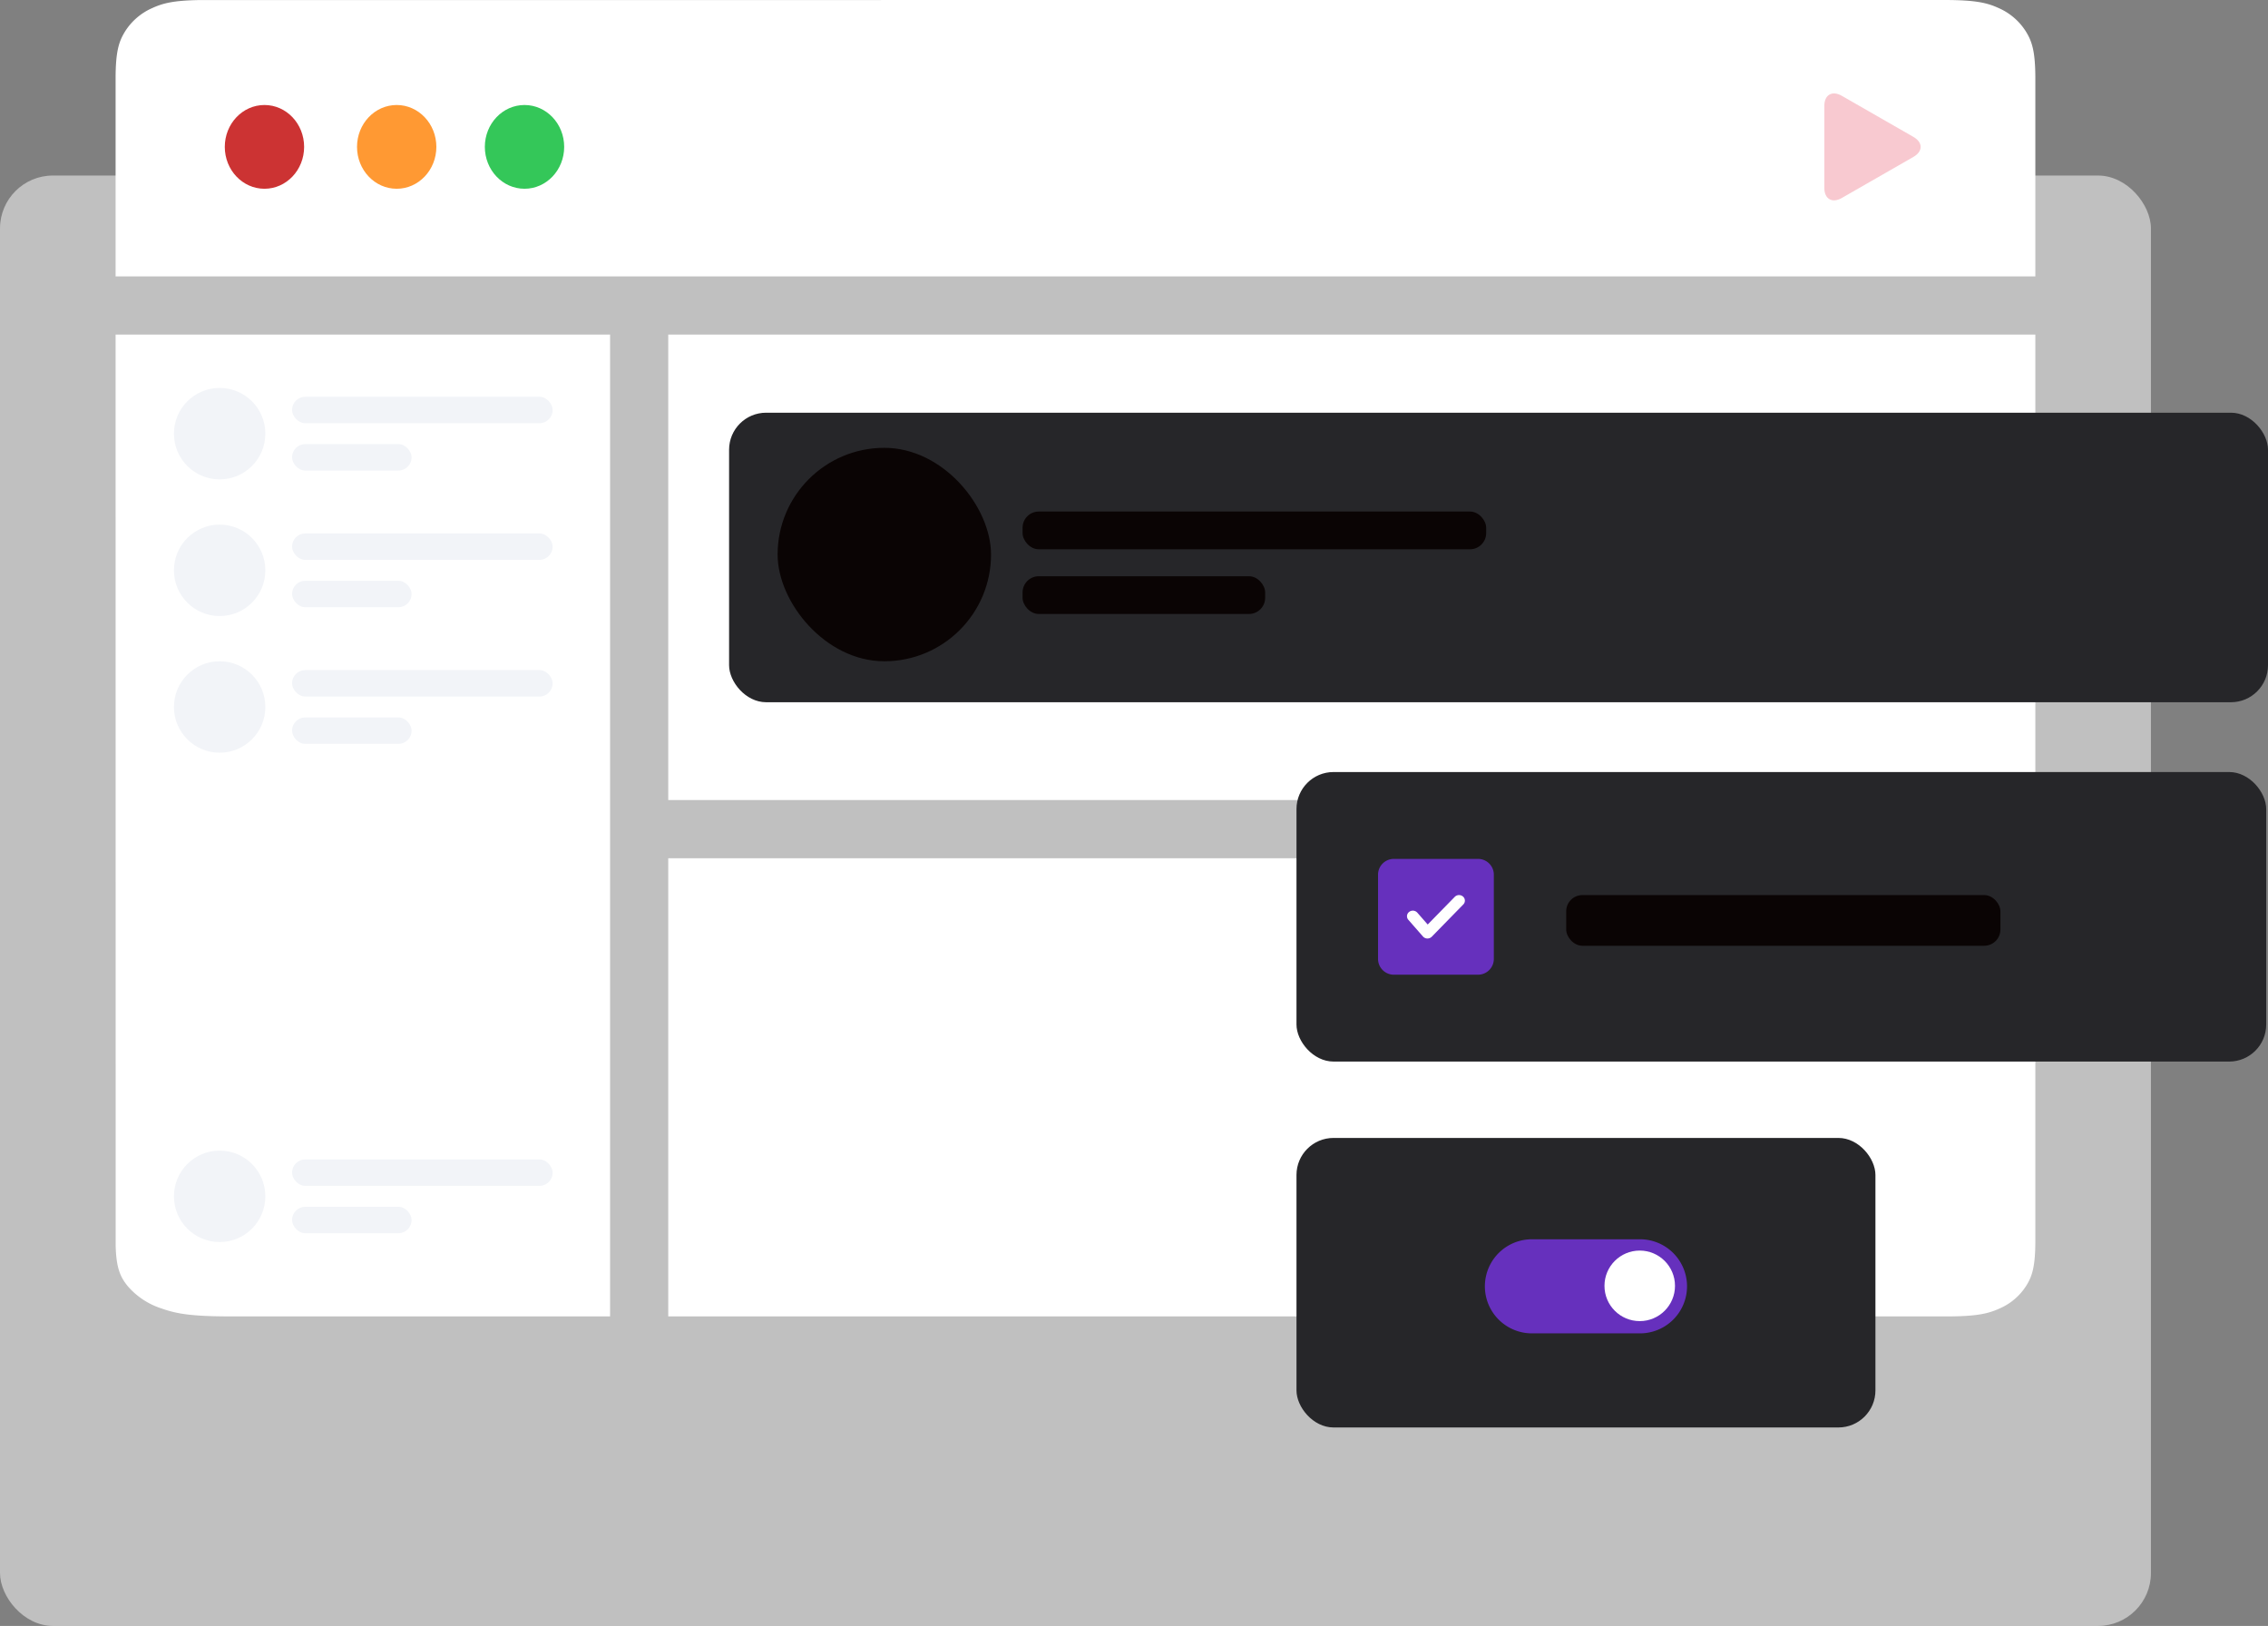 <svg xmlns="http://www.w3.org/2000/svg" width="514.558" height="368.818" viewBox="0 0 514.558 368.818">
  <rect x="0" y="0" width="514.558" height="368.818" fill="#808080" stroke="none"/>
  <g id="Group_8326" data-name="Group 8326" transform="translate(-106 -67)">
    <g id="Group_6" data-name="Group 6" transform="translate(106 67)">
      <rect id="Combined_Shape" data-name="Combined Shape" width="488" height="329" rx="12" transform="translate(0 39.818)" fill="#fff" opacity="0.5"/>
      <g id="Group_4" data-name="Group 4" transform="translate(26.226)">
        <path id="Combined_Shape_2" data-name="Combined Shape_2" d="M263.385,127.891H573.548V233.478H263.385Zm0,118.786H573.548V333.41c0,5.982-.737,8.152-2.125,10.338a13.542,13.542,0,0,1-6.012,5.073c-2.592,1.17-5.164,1.793-12.253,1.793H263.385ZM552.868,52,157.1,52.011c-6.012.091-8.421.729-10.847,1.849a13.832,13.832,0,0,0-6.1,5.266C138.749,61.4,138,63.649,138,69.86v44.833H573.548V69.86c0-6.21-.749-8.462-2.155-10.732a13.832,13.832,0,0,0-6.1-5.266C562.668,52.647,560.059,52,552.868,52ZM250.187,350.614V127.891H138l.016,206.742c.134,5.03,1.067,7.046,2.707,9.076a16.956,16.956,0,0,0,7.711,5.1c3.324,1.176,6.621,1.8,15.713,1.8Z" transform="translate(-138 -52)" fill="#fff" fill-rule="evenodd"/>
        <ellipse id="Oval" cx="9" cy="9.5" rx="9" ry="9.5" transform="translate(83.774 23.818)" fill="#34c759"/>
        <ellipse id="Oval_Copy" data-name="Oval Copy" cx="9" cy="9.5" rx="9" ry="9.5" transform="translate(54.774 23.818)" fill="#f93"/>
        <ellipse id="Oval_Copy_3" data-name="Oval Copy 3" cx="9" cy="9.5" rx="9" ry="9.5" transform="translate(24.774 23.818)" fill="#c33"/>
        <g id="Group_2451" data-name="Group 2451" transform="translate(113.774 15.819)">
          <g id="Group_2487" data-name="Group 2487" transform="translate(265.791 5.375)">
            <g id="Group_2487-2" data-name="Group 2487" transform="translate(8.107 0)">
              <path id="Path_2725" data-name="Path 2725" d="M12.066.535C9.88-.719,8.107.308,8.107,2.828V21.422c0,2.522,1.773,3.548,3.959,2.3L28.318,14.4c2.187-1.255,2.187-3.287,0-4.542Z" transform="translate(-8.107 0)" fill="#f8c9d0"/>
            </g>
          </g>
        </g>
      </g>
      <g id="Group_3130" data-name="Group 3130" transform="translate(39.463 88)">
        <ellipse id="Ellipse_149" data-name="Ellipse 149" cx="10.37" cy="10.37" rx="10.37" ry="10.37" transform="translate(0)" fill="#f2f4f8"/>
        <rect id="Rectangle_1122" data-name="Rectangle 1122" width="59.125" height="6" rx="3" transform="translate(26.797 2)" fill="#f2f4f8"/>
        <rect id="Rectangle_1296" data-name="Rectangle 1296" width="27.125" height="6" rx="3" transform="translate(26.797 12.739)" fill="#f2f4f8"/>
      </g>
      <g id="Group_3131" data-name="Group 3131" transform="translate(39.463 119)">
        <ellipse id="Ellipse_149-2" data-name="Ellipse 149" cx="10.37" cy="10.37" rx="10.37" ry="10.37" transform="translate(0)" fill="#f2f4f8"/>
        <rect id="Rectangle_1122-2" data-name="Rectangle 1122" width="59.125" height="6" rx="3" transform="translate(26.797 2)" fill="#f2f4f8"/>
        <rect id="Rectangle_1296-2" data-name="Rectangle 1296" width="27.125" height="6" rx="3" transform="translate(26.797 12.739)" fill="#f2f4f8"/>
      </g>
      <g id="Group_3132" data-name="Group 3132" transform="translate(39.463 150)">
        <ellipse id="Ellipse_149-3" data-name="Ellipse 149" cx="10.37" cy="10.37" rx="10.37" ry="10.37" transform="translate(0)" fill="#f2f4f8"/>
        <rect id="Rectangle_1122-3" data-name="Rectangle 1122" width="59.125" height="6" rx="3" transform="translate(26.797 2)" fill="#f2f4f8"/>
        <rect id="Rectangle_1296-3" data-name="Rectangle 1296" width="27.125" height="6" rx="3" transform="translate(26.797 12.739)" fill="#f2f4f8"/>
      </g>
      <g id="Group_3133" data-name="Group 3133" transform="translate(39.463 261)">
        <ellipse id="Ellipse_149-4" data-name="Ellipse 149" cx="10.37" cy="10.37" rx="10.37" ry="10.37" transform="translate(0)" fill="#f2f4f8"/>
        <rect id="Rectangle_1122-4" data-name="Rectangle 1122" width="59.125" height="6" rx="3" transform="translate(26.797 2)" fill="#f2f4f8"/>
        <rect id="Rectangle_1296-4" data-name="Rectangle 1296" width="27.125" height="6" rx="3" transform="translate(26.797 12.739)" fill="#f2f4f8"/>
      </g>
    </g>
    <g id="ill_webapp" transform="translate(-80.587 115.298)">
      <g id="Group_2492" data-name="Group 2492" transform="translate(352 45.318)">
        <rect id="Rectangle_1125" data-name="Rectangle 1125" width="349.145" height="65.675" rx="8.4" fill="#262629"/>
        <rect id="Rectangle_1126" data-name="Rectangle 1126" width="105.18" height="8.561" rx="3.675" transform="translate(66.587 22.419)" fill="#0a0404"/>
        <rect id="Rectangle_1127" data-name="Rectangle 1127" width="55.036" height="8.561" rx="3.675" transform="translate(66.587 37.095)" fill="#0a0404"/>
        <rect id="Rectangle_1128" data-name="Rectangle 1128" width="48.418" height="48.418" rx="24.209" transform="translate(11.011 7.966)" fill="#0a0404"/>
      </g>
      <g id="Group_3134" data-name="Group 3134" transform="translate(115.535 -3494.623)">
        <rect id="Rectangle_1294" data-name="Rectangle 1294" width="220.011" height="65.675" rx="8.4" transform="translate(365.195 3621.45)" fill="#262629"/>
        <rect id="Rectangle_1295" data-name="Rectangle 1295" width="98.512" height="11.493" rx="3.675" transform="translate(426.388 3649.362)" fill="#0a0404"/>
        <path id="Path_3855" data-name="Path 3855" d="M184.188,288.47H165.082a3.582,3.582,0,0,1-3.582-3.582V265.782a3.582,3.582,0,0,1,3.582-3.582h19.105a3.582,3.582,0,0,1,3.582,3.582v19.105a3.582,3.582,0,0,1-3.582,3.582Z" transform="translate(222.199 3378.953)" fill="#6630bd"/>
        <path id="Path_3856" data-name="Path 3856" d="M170.344,277.3h-.038a1.353,1.353,0,0,1-.982-.455l-3.317-3.789a1.22,1.22,0,0,1,.169-1.778,1.371,1.371,0,0,1,1.869.161l2.353,2.688,6.139-6.277a1.373,1.373,0,0,1,1.875-.063,1.22,1.22,0,0,1,.066,1.784l-7.163,7.326a1.361,1.361,0,0,1-.971.4Z" transform="translate(224.567 3381.912)" fill="#fff"/>
      </g>
      <g id="Group_3135" data-name="Group 3135" transform="translate(-116.413 -3411.623)">
        <rect id="Rectangle_1293" data-name="Rectangle 1293" width="131.35" height="65.675" rx="8.4" transform="translate(597.143 3621.45)" fill="#262629"/>
        <path id="Path_3854" data-name="Path 3854" d="M360.545,285.644H336.027a10.672,10.672,0,1,1,0-21.344h24.519a10.672,10.672,0,1,1,0,21.344Zm7.662-10.672a7.662,7.662,0,1,0-7.662,7.623A7.651,7.651,0,0,0,368.208,274.972Z" transform="translate(314.531 3380.136)" fill="#6630bd" fill-rule="evenodd"/>
        <circle id="Ellipse_157" data-name="Ellipse 157" cx="8" cy="8" r="8" transform="translate(667.019 3647)" fill="#fff"/>
      </g>
    </g>
  </g>
</svg>
